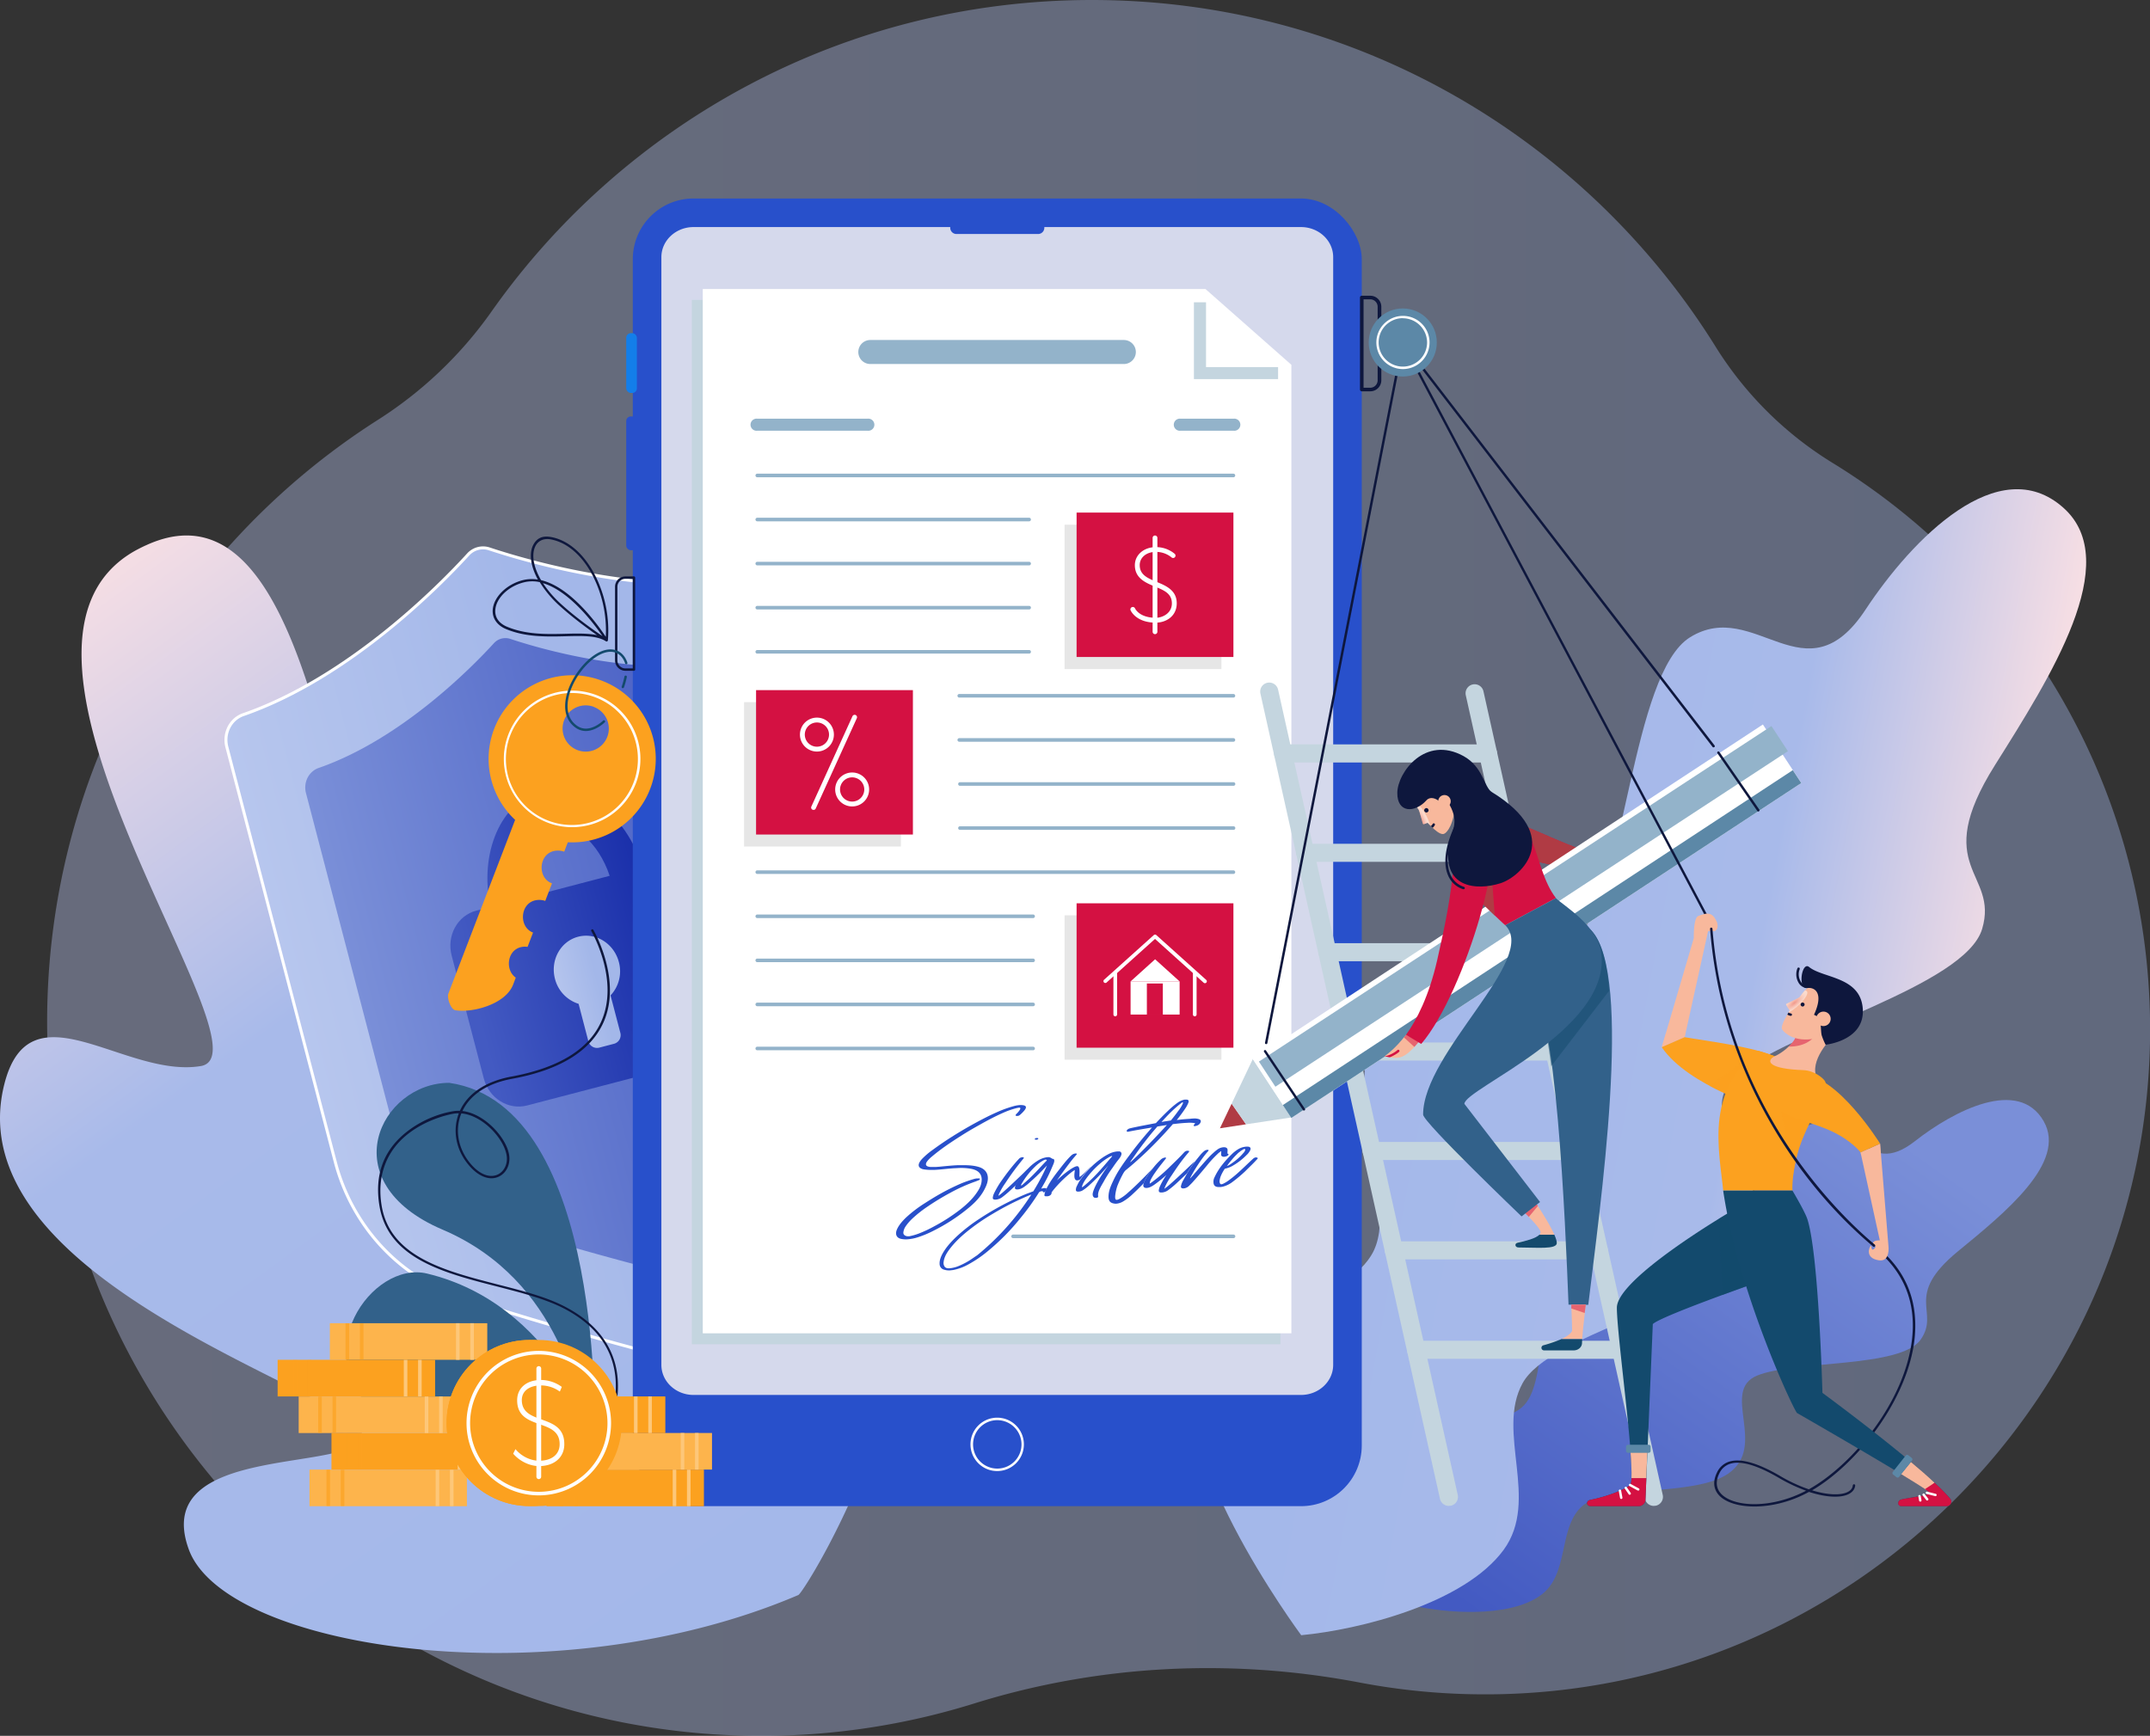 <svg xmlns="http://www.w3.org/2000/svg" xmlns:xlink="http://www.w3.org/1999/xlink" viewBox="0 0 2166 1749.1"><rect x="0" y="0" width="2166" height="1749.1" fill="#333333" stroke="none"/><defs><linearGradient id="a" x1="144.65" y1="896.55" x2="2263.22" y2="896.55" gradientUnits="userSpaceOnUse"><stop offset="0" stop-color="#b4bfe9"/><stop offset="1" stop-color="#a4b8ea"/></linearGradient><linearGradient id="b" x1="2098.94" y1="1874.53" x2="1707.23" y2="2379.79" gradientTransform="translate(-207.1 -641.2) rotate(-2.5)" gradientUnits="userSpaceOnUse"><stop offset="0" stop-color="#7a8fd8"/><stop offset="1" stop-color="#435ac2"/></linearGradient><linearGradient id="c" x1="2193.54" y1="1753.49" x2="1529.9" y2="1757.66" gradientTransform="matrix(0.98, 0.19, -0.19, 0.98, 283.03, -986.85)" gradientUnits="userSpaceOnUse"><stop offset="0" stop-color="#f8dfe4"/><stop offset="0.39" stop-color="#a8baea"/><stop offset="1" stop-color="#a4b8ea"/></linearGradient><linearGradient id="d" x1="101.13" y1="646.64" x2="846.11" y2="1667.53" gradientTransform="matrix(1, 0, 0, 1, 0, 0)" xlink:href="#c"/><linearGradient id="e" x1="990.98" y1="989.77" x2="287.15" y2="989.77" gradientTransform="matrix(0.87, -0.23, 0.24, 0.92, -104.12, 223.4)" gradientUnits="userSpaceOnUse"><stop offset="0.46" stop-color="#a3b7e9"/><stop offset="1" stop-color="#b8c7ee"/></linearGradient><linearGradient id="f" x1="379.73" y1="989.77" x2="878.37" y2="989.77" gradientTransform="matrix(0.87, -0.23, 0.24, 0.92, -104.12, 223.4)" xlink:href="#b"/><linearGradient id="g" x1="503.66" y1="969.1" x2="780.19" y2="969.1" gradientTransform="matrix(0.87, -0.23, 0.24, 0.92, -104.12, 223.4)" gradientUnits="userSpaceOnUse"><stop offset="0" stop-color="#435ac2"/><stop offset="1" stop-color="#0f24a4"/></linearGradient><linearGradient id="h" x1="688.63" y1="1029.17" x2="589.31" y2="1029.17" xlink:href="#e"/><clipPath id="i" transform="translate(-97.2 -22)"><rect x="409" y="1502.8" width="158.6" height="36.86" transform="translate(976.6 3042.5) rotate(180)" fill="none"/></clipPath><clipPath id="j" transform="translate(-97.2 -22)"><rect x="431.3" y="1466" width="158.6" height="36.86" transform="translate(1021.1 2968.8) rotate(180)" fill="none"/></clipPath><clipPath id="k" transform="translate(-97.2 -22)"><rect x="398.1" y="1429.1" width="158.6" height="36.86" transform="translate(954.8 2895.1) rotate(180)" fill="none"/></clipPath><clipPath id="l" transform="translate(-97.2 -22)"><rect x="429.5" y="1355.4" width="158.6" height="36.86" transform="translate(1017.6 2747.6) rotate(180)" fill="none"/></clipPath><clipPath id="m" transform="translate(-97.2 -22)"><rect x="377" y="1392.2" width="158.6" height="36.86" transform="translate(912.5 2821.3) rotate(180)" fill="none"/></clipPath><clipPath id="n" transform="translate(-97.2 -22)"><rect x="647.9" y="1502.8" width="158.6" height="36.86" transform="translate(1454.3 3042.5) rotate(180)" fill="none"/></clipPath><clipPath id="o" transform="translate(-97.2 -22)"><rect x="656" y="1466" width="158.6" height="36.86" transform="translate(1470.5 2968.8) rotate(180)" fill="none"/></clipPath><clipPath id="p" transform="translate(-97.2 -22)"><rect x="608.9" y="1429.1" width="158.6" height="36.86" transform="translate(1376.3 2895.1) rotate(180)" fill="none"/></clipPath><clipPath id="q" transform="translate(-97.2 -22)"><path d="M1944.6,1013.5c18.2,25.2.4,51.5-19.4,55.1s-29.8-5.3-32.5-9.1,7.6-18.9,7.5-19.4-4.1-5.6-3.6-6.3,12.9-5.9,13.8-7.3c2.1-3,9.7-13.5,18.2-15S1943.6,1012.1,1944.6,1013.5Z" fill="#f8b89c"/></clipPath><radialGradient id="r" cx="685.47" cy="773.34" r="6.5" gradientTransform="matrix(0, -1, -2.81, 0, 4077.8, 1719.77)" gradientUnits="userSpaceOnUse"><stop offset="0" stop-color="#eb7a7a"/><stop offset="0.04" stop-color="#ec8383"/><stop offset="0.31" stop-color="#f4b8b8"/><stop offset="0.54" stop-color="#fadfdf"/><stop offset="0.73" stop-color="#fef6f6"/><stop offset="0.85" stop-color="#fff"/></radialGradient><clipPath id="s" transform="translate(-97.2 -22)"><path d="M1492,1086.3s7.4,1.9,12.8,1.6c7.3-.5,13.6-6.2,22.3-16.8l-13.3-6.6C1502.2,1079.7,1492,1086.3,1492,1086.3Z" fill="#f8b89c"/></clipPath><clipPath id="t" transform="translate(-97.2 -22)"><path d="M1524.4,798.1c11.1-8.5,41.6,17.1,38.6,38.6s-10.3,25.1-10.3,25.1c-4.9,3.8-16.7-10.6-17.2-10.7s-4,1.9-4.6,1.2-3.5-13.3-4.7-14.8c-2.4-3.1-10.6-14.4-9.3-23.8S1522.8,799.3,1524.4,798.1Z" fill="#f8b89c"/></clipPath><radialGradient id="u" cx="994.09" cy="695.25" r="6.59" gradientTransform="matrix(-0.99, 0, 0, 2.81, 2514.32, -1106.75)" xlink:href="#r"/></defs><title>bannerimg</title><g style="isolation:isolate"><path d="M1943.7,488.6a361.7,361.7,0,0,1-117.9-116.9C1695.3,161.7,1462.6,22,1197.2,22,947.1,22,725.9,146.2,592.1,336.3A407.9,407.9,0,0,1,477.7,445.2C274.1,575,140.2,804.4,144.8,1064.8c6.8,393.9,331.9,710,725.9,706.3a718.4,718.4,0,0,0,207.6-32.5c125.8-39.3,259.3-45.9,388.7-21.2a673.2,673.2,0,0,0,126.6,11.9c370.6,0,671.8-303.1,669.7-673.7C2261.8,815.8,2134.4,605.8,1943.7,488.6Z" transform="translate(-97.2 -22)" opacity="0.4" fill="url(#a)"/><path d="M1519.9,1639.7c33.4,7.8,97,12.8,129.1-10,29.6-21,17.5-67.3,41.6-89.6s113.3-9.7,147.5-33.1c40.5-27.8-8.4-83.6,29.5-99s144.3-7.4,164.5-36.1-18.1-43.2,37.7-89.1c47.3-38.8,110-89.5,86.3-131-25.3-44.3-90.3-10.8-129.6,20-50.6,39.8-59.4-27.6-103.1-17.3-39.6,9.3-83.8,130.5-116.7,144.7s-71.1-22.1-119.9,5.9-27.7,111.2-56.8,135.3-72.1-7.2-113.6,27S1519.9,1639.7,1519.9,1639.7Z" transform="translate(-97.2 -22)" fill="url(#b)"/><path d="M1408.1,1669.7c58.5-5.5,164.3-31.8,204-86.1,36.6-50.2-8.1-118.6,19-167.8s178.7-77,221.4-133.6c50.7-67-58.9-131.1-5.6-176.6S2077,1015.5,2094.1,958s-52.9-60.3,12.9-165c55.6-88.6,130.1-204.8,69-259.3-65.1-58.2-152.4,31.3-199.4,102.6-60.5,91.9-111.3-12.6-176.7,27.8-59.1,36.5-65.3,257-111,297.9s-127.3,2.7-191.4,74.6,15.2,195.5-18.9,250.4-120.9,27.4-169.7,105.3S1408.1,1669.7,1408.1,1669.7Z" transform="translate(-97.2 -22)" fill="url(#c)"/><path d="M101.5,1114.7C50.9,1316.5,463.8,1428.2,462,1467.9s-214.1,5.9-174.7,115.1c36.4,101.1,367.5,151.6,614.2,46.2,7.1-3.1,189.5-296.7,69.2-476.3s-168.4,120.7-226.7,110.9,82.5-375.7-34.4-459C588.3,718.6,541,983,484.3,940.2c-53.7-40.5-69.8-418.9-223.1-375.1a119.1,119.1,0,0,0-17.2,6.5h-.1q-4.7,2.2-9.6,4.8c-178.5,98.2,141.7,507.1,65.2,519.8S127.2,1012.4,101.5,1114.7Z" transform="translate(-97.2 -22)" fill="url(#d)"/><path d="M568.9,580.7c-28,30.7-119.8,124.3-226.6,161.4-12.9,4.5-20.2,18.8-16.5,32.8L435,1192.9c16.8,64.2,64,115.6,124.6,135.5,98,32.3,203.4,59.5,228.2,65.8a10.1,10.1,0,0,0,9.5-2.5c18.5-17.6,97.1-92.9,166.8-169,43.1-47.1,59.2-114.9,42.4-179.2L897.2,625.6c-3.7-14-16.9-22.9-30.4-20.5-111.4,19.9-237.2-16.9-276.6-30A20.1,20.1,0,0,0,568.9,580.7Z" transform="translate(-97.2 -22)" stroke="#fff" stroke-miterlimit="10" stroke-width="3" fill="url(#e)"/><path d="M594.8,670.1C573,694,501.5,766.9,418.3,795.8c-10.1,3.5-15.7,14.6-12.8,25.5l85,325.4c13.1,50,49.8,90,97,105.5,76.3,25.2,158.4,46.3,177.6,51.2a7.9,7.9,0,0,0,7.4-1.9c14.4-13.7,75.6-72.3,129.9-131.6,33.6-36.7,46.1-89.5,33-139.5l-85-325.4c-2.8-10.9-13.2-17.8-23.7-16C740,704.6,642.1,676,611.4,665.8A15.6,15.6,0,0,0,594.8,670.1Z" transform="translate(-97.2 -22)" fill="url(#f)"/><path d="M758.7,892.1l-14.2,3.7c-16.6-53.3-61.2-87.5-101.9-76.8s-62.9,62.2-51.3,116.9L577,939.6c-18.9,4.9-30,25.2-24.8,45.2l32.4,123.9c5.2,20,24.8,32.2,43.7,27.2L810,1088.4c18.9-4.9,30-25.2,24.8-45.2L802.5,919.4C797.2,899.4,777.6,887.2,758.7,892.1ZM651.7,853.9c22.3-5.8,48.6,17,59.7,50.6l-87.1,22.8C617.5,892.5,629.3,859.7,651.7,853.9Z" transform="translate(-97.2 -22)" fill="url(#g)"/><path d="M720.7,991.5c-4.9-18.8-23.3-30.3-41.1-25.6s-28.2,23.7-23.3,42.4a35.5,35.5,0,0,0,23.8,25.2l9.8,37.5a9,9,0,0,0,10.8,6.7l15.3-4a9,9,0,0,0,6.1-11.2l-9.8-37.5A35.5,35.5,0,0,0,720.7,991.5Z" transform="translate(-97.2 -22)" fill="url(#h)"/><rect x="637.5" y="200" width="734.4" height="1317.67" rx="61.2" ry="61.2" fill="#2850cb"/><rect x="630.9" y="419.6" width="10.7" height="134.81" rx="4.6" ry="4.6" fill="#2850cb"/><rect x="630.9" y="335.7" width="10.7" height="60.25" rx="4.6" ry="4.6" fill="#137eea"/><path d="M1407.9,250.8H1149.3v.9a6.3,6.3,0,0,1-6.5,6.1H1061a6.3,6.3,0,0,1-6.5-6.1v-.9H795.9c-17.9,0-32.4,13.6-32.4,30.3V1397.3c0,16.7,14.5,30.3,32.4,30.3h612c17.9,0,32.4-13.6,32.4-30.3V281.1C1440.3,264.4,1425.8,250.8,1407.9,250.8Z" transform="translate(-97.2 -22)" fill="#d5d9ec"/><polygon points="1290 373.5 1290 1354.5 697 1354.5 697 302.2 1211.3 302.2 1290 373.5" fill="#c4d5df"/><polygon points="1301 367.6 1301 1343.5 708 1343.5 708 291.2 1214.4 291.2 1301 367.6" fill="#fff"/><polygon points="1287.6 382 1202.8 382 1202.8 304.6 1215 304.6 1215 369.9 1287.6 369.9 1287.6 382" fill="#c4d5df"/><path d="M1101.9,1504.3a26.9,26.9,0,1,1,26.8-26.9A26.9,26.9,0,0,1,1101.9,1504.3Zm0-51.3a24.4,24.4,0,1,0,24.4,24.4A24.5,24.5,0,0,0,1101.9,1453Z" transform="translate(-97.2 -22)" fill="#fff"/><path d="M1229.4,388.8H974a12.1,12.1,0,1,1,0-24.2h255.4a12.1,12.1,0,1,1,0,24.2Z" transform="translate(-97.2 -22)" fill="#93b3ca"/><path d="M971.2,456h-111a6.1,6.1,0,1,1,0-12.1h111a6.1,6.1,0,1,1,0,12.1Z" transform="translate(-97.2 -22)" fill="#93b3ca"/><path d="M1339.9,502.9H860.1a1.8,1.8,0,1,1,0-3.6h479.7a1.8,1.8,0,1,1,0,3.6Z" transform="translate(-97.2 -22)" fill="#93b3ca"/><path d="M1134.1,547.3H860.1a1.8,1.8,0,1,1,0-3.6h273.9a1.8,1.8,0,0,1,0,3.6Z" transform="translate(-97.2 -22)" fill="#93b3ca"/><path d="M1134.1,591.7H860.1a1.8,1.8,0,1,1,0-3.6h273.9a1.8,1.8,0,0,1,0,3.6Z" transform="translate(-97.2 -22)" fill="#93b3ca"/><path d="M1134.1,636.1H860.1a1.8,1.8,0,1,1,0-3.6h273.9a1.8,1.8,0,0,1,0,3.6Z" transform="translate(-97.2 -22)" fill="#93b3ca"/><path d="M1134.1,680.6H860.1a1.8,1.8,0,1,1,0-3.6h273.9a1.8,1.8,0,0,1,0,3.6Z" transform="translate(-97.2 -22)" fill="#93b3ca"/><path d="M1339.9,899H860.1a1.8,1.8,0,1,0,0,3.6h479.7a1.8,1.8,0,1,0,0-3.6Z" transform="translate(-97.2 -22)" fill="#93b3ca"/><path d="M1339.9,854.6H1064.3a1.8,1.8,0,1,0,0,3.6h275.6a1.8,1.8,0,1,0,0-3.6Z" transform="translate(-97.2 -22)" fill="#93b3ca"/><path d="M1339.9,810.2H1064.3a1.8,1.8,0,1,0,0,3.6h275.6a1.8,1.8,0,1,0,0-3.6Z" transform="translate(-97.2 -22)" fill="#93b3ca"/><path d="M1339.9,765.8H1063.6a1.8,1.8,0,1,0,0,3.6h276.2a1.8,1.8,0,1,0,0-3.6Z" transform="translate(-97.2 -22)" fill="#93b3ca"/><path d="M1339.9,721.3H1063.6a1.8,1.8,0,1,0,0,3.6h276.2a1.8,1.8,0,1,0,0-3.6Z" transform="translate(-97.2 -22)" fill="#93b3ca"/><path d="M1138.1,947.1H860.1a1.8,1.8,0,1,1,0-3.6h277.9a1.8,1.8,0,0,1,0,3.6Z" transform="translate(-97.2 -22)" fill="#93b3ca"/><path d="M1138.1,991.5H860.1a1.8,1.8,0,1,1,0-3.6h277.9a1.8,1.8,0,0,1,0,3.6Z" transform="translate(-97.2 -22)" fill="#93b3ca"/><path d="M1138.1,1035.9H860.1a1.8,1.8,0,1,1,0-3.6h277.9a1.8,1.8,0,0,1,0,3.6Z" transform="translate(-97.2 -22)" fill="#93b3ca"/><path d="M1138.1,1080.3H860.1a1.8,1.8,0,1,1,0-3.6h277.9a1.8,1.8,0,0,1,0,3.6Z" transform="translate(-97.2 -22)" fill="#93b3ca"/><path d="M1339.9,456h-53.3a6.1,6.1,0,1,1,0-12.1h53.3a6.1,6.1,0,1,1,0,12.1Z" transform="translate(-97.2 -22)" fill="#93b3ca"/><path d="M1339.9,1269.6H1117.8a1.8,1.8,0,0,1,0-3.6h222.1a1.8,1.8,0,1,1,0,3.6Z" transform="translate(-97.2 -22)" fill="#93b3ca"/><rect x="1072.5" y="922.3" width="158" height="145.5" fill="#e6e6e6"/><rect x="1084.6" y="910.2" width="158" height="145.5" fill="#d41142"/><polygon points="1139 988.9 1163.7 966.6 1188.4 988.9 1139 988.9" fill="#fff"/><path d="M1220.8,1046.1a1.9,1.9,0,0,1-1.9-1.9v-42.4a1.9,1.9,0,0,1,3.7,0v42.4A1.9,1.9,0,0,1,1220.8,1046.1Z" transform="translate(-97.2 -22)" fill="#fff"/><path d="M1300.9,1046.1a1.9,1.9,0,0,1-1.9-1.9v-42.4a1.9,1.9,0,0,1,3.7,0v42.4A1.9,1.9,0,0,1,1300.9,1046.1Z" transform="translate(-97.2 -22)" fill="#fff"/><path d="M1311.1,1012.7a1.9,1.9,0,0,1-1.3-.5l-49-44.1-49,44.1a1.9,1.9,0,0,1-2.5-2.8l50.3-45.2a1.9,1.9,0,0,1,2.5,0l50.3,45.2a1.9,1.9,0,0,1-1.3,3.3Z" transform="translate(-97.2 -22)" fill="#fff"/><path d="M1285.6,1010.9v33.4h-49.4v-33.4Zm-16.9,2.1h-16.1v31.3h16.1Z" transform="translate(-97.2 -22)" fill="#fff"/><rect x="1072.5" y="528.7" width="158" height="145.5" fill="#e6e6e6"/><rect x="1084.6" y="516.5" width="158" height="145.5" fill="#d41142"/><path d="M1261.6,649.4c-19.9,0-25.1-11.9-25.4-12.4a2.4,2.4,0,1,1,4.5-1.9c.2.4,4.4,9.4,20.9,9.4,6.7,0,16.2-4.5,16.2-14.5s-7.9-13.2-17.2-17-20.1-8.4-20.1-21.5c0-10.4,9.1-18.2,21.1-18.2a29.2,29.2,0,0,1,19.1,6.8,2.4,2.4,0,0,1-3.3,3.5,24.8,24.8,0,0,0-15.8-5.5c-9.4,0-16.2,5.6-16.2,13.3,0,9.8,7.9,13.2,17.2,17s20.1,8.4,20.1,21.5S1271.9,649.4,1261.6,649.4Z" transform="translate(-97.2 -22)" fill="#fff"/><path d="M1260.8,661a2.4,2.4,0,0,1-2.4-2.4V564a2.4,2.4,0,0,1,4.8,0v94.6A2.4,2.4,0,0,1,1260.8,661Z" transform="translate(-97.2 -22)" fill="#fff"/><rect x="749.6" y="707.5" width="158" height="145.5" fill="#e6e6e6"/><rect x="761.7" y="695.4" width="158" height="145.5" fill="#d41142"/><path d="M920.2,779.3a17.1,17.1,0,1,1,17.1-17.1A17.1,17.1,0,0,1,920.2,779.3Zm0-29.3a12.2,12.2,0,1,0,12.2,12.2A12.2,12.2,0,0,0,920.2,750Z" transform="translate(-97.2 -22)" fill="#fff"/><path d="M955.7,834.6a17.1,17.1,0,1,1,17.1-17.1A17.1,17.1,0,0,1,955.7,834.6Zm0-29.3a12.2,12.2,0,1,0,12.2,12.2A12.2,12.2,0,0,0,955.7,805.3Z" transform="translate(-97.2 -22)" fill="#fff"/><path d="M916.8,838.1l-1-.2a2.4,2.4,0,0,1-1.2-3.2l41.4-91a2.4,2.4,0,1,1,4.4,2l-41.4,91A2.4,2.4,0,0,1,916.8,838.1Z" transform="translate(-97.2 -22)" fill="#fff"/><path d="M549.8,1113.1c158.3,23,146.3,357.8,146.3,357.8h-8.3c-4.8-33.9-25-158.9-144.8-209.9C430.3,1213,480.8,1113.1,549.8,1113.1Z" transform="translate(-97.2 -22)" fill="#32618a"/><path d="M697.5,1470.8h-7.2c-95.9-58.4-180.3,1.4-212-23.7-73.6-58.3-6.8-155.3,49.2-141.8C655.6,1336.1,697.5,1470.8,697.5,1470.8Z" transform="translate(-97.2 -22)" fill="#32618a"/><path d="M697.3,1491.1a1.2,1.2,0,0,1-1.4-1.8c.3-.5,30.8-47.5,19-92.4-6.2-23.7-23-42.7-49.9-56.6-18.5-9.5-41.9-15.5-66.7-21.9-54.1-13.8-110-28.1-118.8-81.2-5.1-30.4,3.6-55.1,25.7-73.3s45.8-21.7,48.6-22.2a31.7,31.7,0,0,1,6.7-.4c8-17.6,26.3-29.8,51.9-34.5,47.3-8.7,77.7-27.2,90.3-55,19.1-41.9-9.5-91.1-9.8-91.6A1.2,1.2,0,1,1,695,959c.3.5,29.5,50.8,9.9,93.8-13,28.5-44,47.5-92.1,56.3-24.4,4.5-41.9,15.9-49.7,32.4,22.5,2.7,44.2,26.9,47,44.1,1.6,9.6-2.8,18.7-10.8,22.2-9.8,4.3-21.7-1-31.7-14.1-11.4-14.8-14.4-33.4-8.2-49.7v-.2a29.7,29.7,0,0,0-5.3.4c-2.7.5-27.1,4.9-47.5,21.7s-29.8,41.5-24.9,71.1c8.6,51.5,63.7,65.6,117,79.3,25,6.4,48.5,12.4,67.2,22.1,27.5,14.2,44.7,33.7,51.1,58.1,12,45.9-19,93.8-19.3,94.3A1.2,1.2,0,0,1,697.3,1491.1ZM562,1143.9l-.4,1c-6,15.5-3,33.2,7.8,47.4,9.3,12.2,20.1,17.1,28.8,13.4,6.9-3,10.8-11,9.4-19.5C604.9,1169.4,583.7,1145.9,562,1143.9Z" transform="translate(-97.2 -22)" fill="#0e173d"/><path d="M1556.8,1539.4a9.1,9.1,0,0,1-8.9-7.1L1367,720.9a9.1,9.1,0,1,1,17.8-4l181,811.4a9.1,9.1,0,0,1-6.9,10.9Z" transform="translate(-97.2 -22)" fill="#c4d5df"/><path d="M1763.3,1539.4a9.1,9.1,0,0,1-8.9-7.1L1573.9,722.6a9.1,9.1,0,1,1,17.8-4l180.6,809.7a9.1,9.1,0,0,1-6.9,10.9Z" transform="translate(-97.2 -22)" fill="#c4d5df"/><path d="M1596.2,790.3H1389.8a9.1,9.1,0,0,1,0-18.2h206.5a9.1,9.1,0,0,1,0,18.2Z" transform="translate(-97.2 -22)" fill="#c4d5df"/><path d="M1618.6,890.4H1412.1a9.1,9.1,0,1,1,0-18.2h206.5a9.1,9.1,0,0,1,0,18.2Z" transform="translate(-97.2 -22)" fill="#c4d5df"/><path d="M1640.9,990.6H1434.4a9.1,9.1,0,0,1,0-18.2h206.5a9.1,9.1,0,0,1,0,18.2Z" transform="translate(-97.2 -22)" fill="#c4d5df"/><path d="M1663.3,1090.7H1456.8a9.1,9.1,0,1,1,0-18.2h206.5a9.1,9.1,0,0,1,0,18.2Z" transform="translate(-97.2 -22)" fill="#c4d5df"/><path d="M1685.6,1190.9H1479.1a9.1,9.1,0,0,1,0-18.2h206.5a9.1,9.1,0,0,1,0,18.2Z" transform="translate(-97.2 -22)" fill="#c4d5df"/><path d="M1707.9,1291H1501.4a9.1,9.1,0,0,1,0-18.2h206.5a9.1,9.1,0,0,1,0,18.2Z" transform="translate(-97.2 -22)" fill="#c4d5df"/><path d="M1730.3,1391.2H1523.8a9.1,9.1,0,0,1,0-18.2h206.5a9.1,9.1,0,0,1,0,18.2Z" transform="translate(-97.2 -22)" fill="#c4d5df"/><path d="M1695.1,879.6c-50.2-16.7-94.3-48.4-107.5-23.3-8.9,16.8,44.2,34,104.9,42.7C1693.2,896.1,1688.5,886.1,1695.1,879.6Z" transform="translate(-97.2 -22)" fill="#d41142"/><path d="M1695.1,879.6c-50.2-16.7-94.3-48.4-107.5-23.3-8.9,16.8,44.2,34,104.9,42.7C1693.2,896.1,1688.5,886.1,1695.1,879.6Z" transform="translate(-97.2 -22)" fill="#b03b44" style="mix-blend-mode:multiply"/><polygon points="1229 1136.9 1255.3 1132.9 1240.8 1112.1 1229 1136.9" fill="#b03b44"/><polygon points="1262.2 1067 1240.8 1112.1 1255.3 1132.9 1300.9 1126 1262.2 1067" fill="#c4d5df"/><rect x="1328.3" y="914.4" width="614.7" height="70.58" transform="translate(-350 1032.5) rotate(-33.3)" fill="#fff"/><rect x="1343.4" y="964.9" width="614.7" height="15.54" transform="translate(-360.2 1044.6) rotate(-33.3)" fill="#5c88a7"/><rect x="1316.9" y="917.3" width="614.7" height="30.16" transform="matrix(0.84, -0.55, 0.55, 0.84, -342.42, 1023.44)" fill="#93b3ca"/><g clip-path="url(#i)"><rect x="409" y="1502.8" width="158.6" height="36.86" transform="translate(879.4 3020.5) rotate(180)" fill="#fdb44c"/><path d="M552.3,1540.8a1.8,1.8,0,0,0,1.8-1.8v-36.2a1.8,1.8,0,1,0-3.6,0V1539A1.8,1.8,0,0,0,552.3,1540.8Z" transform="translate(-97.2 -22)" fill="#fdc779"/><path d="M537.9,1540.8a1.8,1.8,0,0,0,1.8-1.8v-36.2a1.8,1.8,0,1,0-3.6,0V1539A1.8,1.8,0,0,0,537.9,1540.8Z" transform="translate(-97.2 -22)" fill="#fdc779"/><g opacity="0.7" style="mix-blend-mode:multiply"><path d="M442.3,1540.8a1.8,1.8,0,0,0,1.8-1.8v-36.2a1.8,1.8,0,1,0-3.6,0V1539A1.8,1.8,0,0,0,442.3,1540.8Z" transform="translate(-97.2 -22)" fill="#fca11f"/></g><g opacity="0.7" style="mix-blend-mode:multiply"><path d="M427.9,1540.8a1.8,1.8,0,0,0,1.8-1.8v-36.2a1.8,1.8,0,1,0-3.6,0V1539A1.8,1.8,0,0,0,427.9,1540.8Z" transform="translate(-97.2 -22)" fill="#fca11f"/></g></g><g clip-path="url(#j)"><rect x="431.3" y="1466" width="158.6" height="36.86" transform="translate(923.9 2946.8) rotate(180)" fill="#fca11f"/><g opacity="0.5" style="mix-blend-mode:multiply"><rect x="431.3" y="1466" width="158.6" height="36.86" transform="translate(923.9 2946.8) rotate(180)" fill="#fca11f"/></g><path d="M574.5,1504a1.8,1.8,0,0,0,1.8-1.8V1466a1.8,1.8,0,0,0-3.6,0v36.2A1.8,1.8,0,0,0,574.5,1504Z" transform="translate(-97.2 -22)" fill="#fdc779"/><path d="M560.1,1504a1.8,1.8,0,0,0,1.8-1.8V1466a1.8,1.8,0,1,0-3.6,0v36.2A1.8,1.8,0,0,0,560.1,1504Z" transform="translate(-97.2 -22)" fill="#fdc779"/><g opacity="0.7" style="mix-blend-mode:multiply"><path d="M459.5,1504a1.8,1.8,0,0,0,1.8-1.8V1466a1.8,1.8,0,0,0-3.6,0v36.2A1.8,1.8,0,0,0,459.5,1504Z" transform="translate(-97.2 -22)" fill="#fca11f"/></g><g opacity="0.7" style="mix-blend-mode:multiply"><path d="M445,1504a1.8,1.8,0,0,0,1.8-1.8V1466a1.8,1.8,0,0,0-3.6,0v36.2A1.8,1.8,0,0,0,445,1504Z" transform="translate(-97.2 -22)" fill="#fca11f"/></g></g><g clip-path="url(#k)"><rect x="398.1" y="1429.1" width="158.6" height="36.86" transform="translate(857.6 2873.1) rotate(180)" fill="#fdb44c"/><path d="M541.4,1467.1a1.8,1.8,0,0,0,1.8-1.8v-36.2a1.8,1.8,0,1,0-3.6,0v36.2A1.8,1.8,0,0,0,541.4,1467.1Z" transform="translate(-97.2 -22)" fill="#fdc779"/><path d="M526.9,1467.1a1.8,1.8,0,0,0,1.8-1.8v-36.2a1.8,1.8,0,0,0-3.6,0v36.2A1.8,1.8,0,0,0,526.9,1467.1Z" transform="translate(-97.2 -22)" fill="#fdc779"/><g opacity="0.7" style="mix-blend-mode:multiply"><path d="M434,1467.1a1.8,1.8,0,0,0,1.8-1.8v-36.2a1.8,1.8,0,0,0-3.6,0v36.2A1.8,1.8,0,0,0,434,1467.1Z" transform="translate(-97.2 -22)" fill="#fca11f"/></g><g opacity="0.7" style="mix-blend-mode:multiply"><path d="M419.6,1467.1a1.8,1.8,0,0,0,1.8-1.8v-36.2a1.8,1.8,0,0,0-3.6,0v36.2A1.8,1.8,0,0,0,419.6,1467.1Z" transform="translate(-97.2 -22)" fill="#fca11f"/></g></g><g clip-path="url(#l)"><rect x="429.5" y="1355.4" width="158.6" height="36.86" transform="translate(920.4 2725.6) rotate(180)" fill="#fdb44c"/><path d="M572.8,1393.4a1.8,1.8,0,0,0,1.8-1.8v-36.2a1.8,1.8,0,0,0-3.6,0v36.2A1.8,1.8,0,0,0,572.8,1393.4Z" transform="translate(-97.2 -22)" fill="#fdc779"/><path d="M558.4,1393.4a1.8,1.8,0,0,0,1.8-1.8v-36.2a1.8,1.8,0,0,0-3.6,0v36.2A1.8,1.8,0,0,0,558.4,1393.4Z" transform="translate(-97.2 -22)" fill="#fdc779"/><g opacity="0.7" style="mix-blend-mode:multiply"><path d="M461.6,1393.4a1.8,1.8,0,0,0,1.8-1.8v-36.2a1.8,1.8,0,0,0-3.6,0v36.2A1.8,1.8,0,0,0,461.6,1393.4Z" transform="translate(-97.2 -22)" fill="#fca11f"/></g><g opacity="0.7" style="mix-blend-mode:multiply"><path d="M447.1,1393.4a1.8,1.8,0,0,0,1.8-1.8v-36.2a1.8,1.8,0,0,0-3.6,0v36.2A1.8,1.8,0,0,0,447.1,1393.4Z" transform="translate(-97.2 -22)" fill="#fca11f"/></g></g><g clip-path="url(#m)"><rect x="377" y="1392.2" width="158.6" height="36.86" transform="translate(815.3 2799.3) rotate(180)" fill="#fca11f"/><g opacity="0.5" style="mix-blend-mode:multiply"><rect x="377" y="1392.2" width="158.6" height="36.86" transform="translate(815.3 2799.3) rotate(180)" fill="#fca11f"/></g><path d="M520.2,1430.3a1.8,1.8,0,0,0,1.8-1.8v-36.2a1.8,1.8,0,1,0-3.6,0v36.2A1.8,1.8,0,0,0,520.2,1430.3Z" transform="translate(-97.2 -22)" fill="#fdc779"/><path d="M505.8,1430.3a1.8,1.8,0,0,0,1.8-1.8v-36.2a1.8,1.8,0,1,0-3.6,0v36.2A1.8,1.8,0,0,0,505.8,1430.3Z" transform="translate(-97.2 -22)" fill="#fdc779"/><g opacity="0.7" style="mix-blend-mode:multiply"><path d="M409,1430.3a1.8,1.8,0,0,0,1.8-1.8v-36.2a1.8,1.8,0,1,0-3.6,0v36.2A1.8,1.8,0,0,0,409,1430.3Z" transform="translate(-97.2 -22)" fill="#fca11f"/></g><g opacity="0.7" style="mix-blend-mode:multiply"><path d="M394.6,1430.3a1.8,1.8,0,0,0,1.8-1.8v-36.2a1.8,1.8,0,1,0-3.6,0v36.2A1.8,1.8,0,0,0,394.6,1430.3Z" transform="translate(-97.2 -22)" fill="#fca11f"/></g></g><g clip-path="url(#n)"><rect x="647.9" y="1502.8" width="158.6" height="36.86" transform="translate(1357 3020.5) rotate(180)" fill="#fca11f"/><g opacity="0.5" style="mix-blend-mode:multiply"><rect x="647.9" y="1502.8" width="158.6" height="36.86" transform="translate(1357 3020.5) rotate(180)" fill="#fca11f"/></g><path d="M791.1,1540.8a1.8,1.8,0,0,0,1.8-1.8v-36.2a1.8,1.8,0,1,0-3.6,0V1539A1.8,1.8,0,0,0,791.1,1540.8Z" transform="translate(-97.2 -22)" fill="#fdc779"/><path d="M776.7,1540.8a1.8,1.8,0,0,0,1.8-1.8v-36.2a1.8,1.8,0,1,0-3.6,0V1539A1.8,1.8,0,0,0,776.7,1540.8Z" transform="translate(-97.2 -22)" fill="#fdc779"/><g opacity="0.7" style="mix-blend-mode:multiply"><path d="M677.3,1540.8a1.8,1.8,0,0,0,1.8-1.8v-36.2a1.8,1.8,0,1,0-3.6,0V1539A1.8,1.8,0,0,0,677.3,1540.8Z" transform="translate(-97.2 -22)" fill="#fca11f"/></g><g opacity="0.7" style="mix-blend-mode:multiply"><path d="M662.9,1540.8a1.8,1.8,0,0,0,1.8-1.8v-36.2a1.8,1.8,0,1,0-3.6,0V1539A1.8,1.8,0,0,0,662.9,1540.8Z" transform="translate(-97.2 -22)" fill="#fca11f"/></g></g><g clip-path="url(#o)"><rect x="656" y="1466" width="158.6" height="36.86" transform="translate(1373.3 2946.8) rotate(180)" fill="#fdb44c"/><path d="M799.2,1504a1.8,1.8,0,0,0,1.8-1.8V1466a1.8,1.8,0,0,0-3.6,0v36.2A1.8,1.8,0,0,0,799.2,1504Z" transform="translate(-97.2 -22)" fill="#fdc779"/><path d="M784.8,1504a1.8,1.8,0,0,0,1.8-1.8V1466a1.8,1.8,0,0,0-3.6,0v36.2A1.8,1.8,0,0,0,784.8,1504Z" transform="translate(-97.2 -22)" fill="#fdc779"/><g opacity="0.7" style="mix-blend-mode:multiply"><path d="M685.4,1504a1.8,1.8,0,0,0,1.8-1.8V1466a1.8,1.8,0,0,0-3.6,0v36.2A1.8,1.8,0,0,0,685.4,1504Z" transform="translate(-97.2 -22)" fill="#fca11f"/></g><g opacity="0.7" style="mix-blend-mode:multiply"><path d="M671,1504a1.8,1.8,0,0,0,1.8-1.8V1466a1.8,1.8,0,0,0-3.6,0v36.2A1.8,1.8,0,0,0,671,1504Z" transform="translate(-97.2 -22)" fill="#fca11f"/></g></g><g clip-path="url(#p)"><rect x="608.9" y="1429.1" width="158.6" height="36.86" transform="translate(1279.1 2873.1) rotate(180)" fill="#fca11f"/><g opacity="0.7" style="mix-blend-mode:multiply"><rect x="608.9" y="1429.1" width="158.6" height="36.86" transform="translate(1279.1 2873.1) rotate(180)" fill="#fca11f"/></g><path d="M752.1,1467.1a1.8,1.8,0,0,0,1.8-1.8v-36.2a1.8,1.8,0,0,0-3.6,0v36.2A1.8,1.8,0,0,0,752.1,1467.1Z" transform="translate(-97.2 -22)" fill="#fdc779"/><path d="M737.7,1467.1a1.8,1.8,0,0,0,1.8-1.8v-36.2a1.8,1.8,0,0,0-3.6,0v36.2A1.8,1.8,0,0,0,737.7,1467.1Z" transform="translate(-97.2 -22)" fill="#fdc779"/><g opacity="0.7" style="mix-blend-mode:multiply"><path d="M638.4,1467.1a1.8,1.8,0,0,0,1.8-1.8v-36.2a1.8,1.8,0,0,0-3.6,0v36.2A1.8,1.8,0,0,0,638.4,1467.1Z" transform="translate(-97.2 -22)" fill="#fca11f"/></g><g opacity="0.7" style="mix-blend-mode:multiply"><path d="M623.9,1467.1a1.8,1.8,0,0,0,1.8-1.8v-36.2a1.8,1.8,0,0,0-3.6,0v36.2A1.8,1.8,0,0,0,623.9,1467.1Z" transform="translate(-97.2 -22)" fill="#fca11f"/></g></g><circle cx="533.6" cy="1433.9" r="83.7" fill="#fca11f"/><circle cx="533.6" cy="1433.9" r="83.7" fill="#fca11f" style="mix-blend-mode:multiply"/><circle cx="542.7" cy="1433.9" r="83.7" fill="#fca11f"/><path d="M640,1528.8a72.8,72.8,0,1,1,72.8-72.8A72.9,72.9,0,0,1,640,1528.8Zm0-142a69.2,69.2,0,1,0,69.2,69.2A69.3,69.3,0,0,0,640,1386.8Z" transform="translate(-97.2 -22)" fill="#fff"/><path d="M642.1,1418c-11.6,0-19.2,5.7-19.2,14.7,0,26.3,43,12.7,42.8,44.6,0,13.3-10.2,22-25.4,22-9.7,0-19.7-5.1-26.1-12.5l2.3-4.6c6,7.3,15.3,11.7,23.9,11.7,12.6,0,20.6-6.4,20.6-16.6.2-27-42.8-13.2-42.8-44.3,0-12.5,9.6-20.5,24.1-20.5a36.1,36.1,0,0,1,20.9,7l-2,4.7A32.7,32.7,0,0,0,642.1,1418Z" transform="translate(-97.2 -22)" fill="#fff"/><path d="M640,1512.4a2.4,2.4,0,0,1-2.4-2.4V1401a2.4,2.4,0,1,1,4.8,0v109A2.4,2.4,0,0,1,640,1512.4Z" transform="translate(-97.2 -22)" fill="#fff"/><path d="M1477.7,416.3h-8.6a1.8,1.8,0,0,1-1.8-1.8V321.8a1.8,1.8,0,0,1,1.8-1.8h8.6a11.1,11.1,0,0,1,11.1,11.1v74.1A11.1,11.1,0,0,1,1477.7,416.3Zm-6.8-3.6h6.8a7.5,7.5,0,0,0,7.4-7.4V331a7.5,7.5,0,0,0-7.4-7.4h-6.8Z" transform="translate(-97.2 -22)" fill="#0e173d"/><path d="M1868.6,839.7a1.2,1.2,0,0,1-1-.5l-40.2-58.1a1.2,1.2,0,0,1,2-1.4l40.2,58.1a1.2,1.2,0,0,1-.3,1.7Z" transform="translate(-97.2 -22)" fill="#0e173d"/><path d="M1823.5,775.1a1.2,1.2,0,0,1-1-.5L1509.5,367.8a1.2,1.2,0,0,1,1.9-1.5l313.1,406.8a1.2,1.2,0,0,1-.2,1.7Z" transform="translate(-97.2 -22)" fill="#0e173d"/><path d="M1410.8,1141a1.2,1.2,0,0,1-1-.5l-39.2-58.7a1.2,1.2,0,0,1,2-1.3l39.2,58.7a1.2,1.2,0,0,1-.3,1.7Z" transform="translate(-97.2 -22)" fill="#0e173d"/><path d="M1372.8,1074.1h-.2a1.2,1.2,0,0,1-1-1.4l137.6-705.8a1.2,1.2,0,1,1,2.4.5L1374,1073.1A1.2,1.2,0,0,1,1372.8,1074.1Z" transform="translate(-97.2 -22)" fill="#0e173d"/><path d="M1864.7,1540c-15.2,0-27.9-3.8-34.7-10.3-4.6-4.4-8.8-12.2-3-24a20.3,20.3,0,0,1,12.6-11c11.4-3.4,28.4,1.4,50.7,14.4a160.3,160.3,0,0,0,29.2,13.6c45.6-25.6,97.7-90.3,104.1-152.6,3.7-36-8.3-65.8-35.6-88.7a1.2,1.2,0,0,1,1.6-1.9c28,23.4,40.2,53.9,36.5,90.8-3,29.4-16.9,62.3-39,92.7-18.9,25.8-42.1,47.7-64.3,60.7,16.5,5.1,29.2,5,35.8,1.7,3.2-1.6,4.9-3.8,5.2-6.7a1.2,1.2,0,0,1,1.3-1.1,1.2,1.2,0,0,1,1.1,1.3c-.4,3.7-2.7,6.6-6.6,8.6-7.5,3.8-21.6,3.8-39.9-2.2l-1.2.6C1900.3,1535.7,1881,1540,1864.7,1540Zm-17.1-44.1a24.9,24.9,0,0,0-7.2,1,17.9,17.9,0,0,0-11.1,9.8c-4.1,8.3-3.2,15.7,2.5,21.2,13.4,12.9,50.5,14.3,84.9-3.8a167.1,167.1,0,0,1-27.5-13C1871.9,1501,1858,1495.9,1847.6,1495.9Z" transform="translate(-97.2 -22)" fill="#0e173d"/><path d="M1820.7,954.2a1.2,1.2,0,0,1-1.1-.6L1509.4,367.7a1.2,1.2,0,1,1,2.1-1.1l310.2,585.9a1.2,1.2,0,0,1-.5,1.6Z" transform="translate(-97.2 -22)" fill="#0e173d"/><circle cx="1413.2" cy="345.1" r="34.3" fill="#5c88a7"/><path d="M1510.5,393.9a26.8,26.8,0,1,1,26.9-26.9A26.9,26.9,0,0,1,1510.5,393.9Zm0-51.3a24.4,24.4,0,1,0,24.4,24.4A24.5,24.5,0,0,0,1510.5,342.7Z" transform="translate(-97.2 -22)" fill="#fff"/><path d="M1771.3,1077.2l32.3-109.9s-.5-20.2,4.4-22.2a39.9,39.9,0,0,1,7.6-2.4c6.5-.6,8.7,3.1,11.3,8.4,0,0,2.4,6.5-2,9.1H1818l-23.6,107Z" transform="translate(-97.2 -22)" fill="#f8b89c"/><polygon points="1674 1055.2 1697.2 1045.2 1698 1041.5 1678.1 1041.5 1674 1055.2" fill="#f8b89c" opacity="0.5" style="mix-blend-mode:multiply"/><path d="M1897.4,1094.8c11.1,16.3-21.4,44.6-21.4,44.6s-77.7-22.4-104.7-62.2l23.1-10.1C1812.3,1070.6,1886.5,1078.7,1897.4,1094.8Z" transform="translate(-97.2 -22)" fill="#fca11f"/><path d="M1897.4,1094.8c-3.7-5.5-15-10.1-28.9-13.9l-49,35.3a327.5,327.5,0,0,0,56.4,23.2S1908.4,1111.1,1897.4,1094.8Z" transform="translate(-97.2 -22)" fill="#fca11f" opacity="0.5" style="mix-blend-mode:multiply"/><path d="M1927.7,1108.3c3.1,6.5-64.8.4-50.8-19.9,13.9-.5,33.7-20.7,29-24.9h40.9C1941.5,1068.1,1919.4,1091.1,1927.7,1108.3Z" transform="translate(-97.2 -22)" fill="#f8b89c"/><path d="M1927.5,1063.5h-21.7l.4.4c1.5,2.3-1.8,7.6-7.1,12.7C1916.2,1076.8,1924.2,1068.6,1927.5,1063.5Z" transform="translate(-97.2 -22)" fill="#d41142" opacity="0.5" style="mix-blend-mode:multiply"/><path d="M1934.6,1109.9c9.8,9.8-17.4,39.7-26.4,74.1-6.4,24.6-5.2,37.6-5.2,37.6h-69.8c-1.4-16.4-7.2-46.9-3.6-73.6s15.4-49.7,38.9-67.2l16.7,5.4c-10,5.3-5.1,12.9,28.6,14.1C1926.6,1100.8,1934.6,1109.9,1934.6,1109.9Z" transform="translate(-97.2 -22)" fill="#fca11f"/><path d="M1910,1178.2l.3-.8,1-2.8h0l1-2.7.3-.8.9-2.2.3-.6,2.4-5.6.2-.5,1.1-2.5v-.3c5.2-11,10.9-21,14.7-29.2h0q1.1-2.3,1.9-4.4l.2-.4.5-1.2v-.4l.8-2.5h0c-3.5-5.7-7.7-10.3-12.6-13.3-8.4-5.1-33.1,25.1-33.1,25.1l13.5,75a175.4,175.4,0,0,1,4.6-23.9l.8-2.9.3-.8Z" transform="translate(-97.2 -22)" fill="#fca11f" opacity="0.5" style="mix-blend-mode:multiply"/><path d="M1991.3,1174.4l8.4,103.1s2.2,16.4-9.9,14.4c-14-2.3-9.4-13.2-8-14.5s-.3,7,4.2,2.3c2.3-2.5-2.8-3.2-1.7-5.7s6.7-2.2,6.7-2.2l-19.4-88.5Z" transform="translate(-97.2 -22)" fill="#f8b89c"/><polygon points="1894.1 1152.4 1874.4 1161.2 1874.9 1163.7 1895 1163.7 1894.1 1152.4" fill="#f8b89c" opacity="0.5" style="mix-blend-mode:multiply"/><path d="M1912.4,1104.8c35.8,0,78.9,69.6,78.9,69.6l-19.7,8.8s-8.5-11.6-29.3-21.4c-13.9-6.5-38.3-13.2-45.8-17C1875.6,1134.3,1902.5,1104.8,1912.4,1104.8Z" transform="translate(-97.2 -22)" fill="#fca11f"/><path d="M1838.9,1244s-112.8,66.1-112.8,95.7,20.5,171.5,13.3,178.6c-4,4-22.5,11.6-40,15-4.7.9-4.3,6.4.5,6.4h48.2a6.8,6.8,0,0,0,6.8-6.5l7.4-177c8.7-8.7,125.9-49.3,125.9-49.3l-3.2-54.3Z" transform="translate(-97.2 -22)" fill="#134a6d"/><path d="M1739.4,1518.3c-4,4-22.5,11.6-40,15-4.7.9-4.3,6.4.5,6.4h48.2a6.8,6.8,0,0,0,6.8-6.5l.9-21.8h-14.9C1740.6,1515.1,1740.2,1517.5,1739.4,1518.3Z" transform="translate(-97.2 -22)" fill="#d41142"/><path d="M1739,1528.2a1.2,1.2,0,0,1-1-.5l-3.9-5.7a1.2,1.2,0,1,1,2-1.4l3.9,5.7a1.2,1.2,0,0,1-.3,1.7Z" transform="translate(-97.2 -22)" fill="#fff"/><path d="M1730.5,1532.4a1.2,1.2,0,0,1-1.2-1l-1.3-7.1a1.2,1.2,0,0,1,2.4-.4l1.3,7.1a1.2,1.2,0,0,1-1,1.4Z" transform="translate(-97.2 -22)" fill="#fff"/><path d="M1747.5,1524l-.6-.2-8.1-4.4a1.2,1.2,0,1,1,1.2-2.1l8.1,4.4a1.2,1.2,0,0,1-.6,2.3Z" transform="translate(-97.2 -22)" fill="#fff"/><path d="M1739.7,1483.1c.9,12.1,1.4,22,1.1,28.3h14.9l1.2-28.3Z" transform="translate(-97.2 -22)" fill="#f8b89c"/><rect x="1743.7" y="1469.5" width="8.1" height="24.75" rx="1.8" ry="1.8" transform="translate(3132.4 -287.9) rotate(90)" fill="#5c88a7"/><path d="M1885,1252.6l-46.1-8.6-10,6.1,3.4,76.8c29-10.7,55.9-20,55.9-20Z" transform="translate(-97.2 -22)" fill="#134a6d" opacity="0.5" style="mix-blend-mode:multiply"/><path d="M2012.9,1539.7h45.5a4.6,4.6,0,0,0,3.5-7.6c-26.1-31.2-128.7-106.6-128.7-106.6s-3.7-139.9-15.2-175.1c-2.5-7.7-15-28.7-15-28.7h-69.8c15.3,103.8,72.9,225.3,74.6,224.2,0,0,136.6,78.5,133.7,80.7s-18.9,4.1-28.7,6.3C2008.5,1533.8,2008.4,1539.7,2012.9,1539.7Z" transform="translate(-97.2 -22)" fill="#134a6d"/><path d="M2022.3,1495.1l-10,12.2c11.7,7.1,21.1,13,25.8,16.3l8.1-7.5C2039.3,1509.6,2031.1,1502.4,2022.3,1495.1Z" transform="translate(-97.2 -22)" fill="#f8b89c"/><path d="M2061.9,1532.1a190.9,190.9,0,0,0-15.7-16l-9.7,6.4c2.4,1.7,5.3,3.9,5,4.1-3.4,2.7-18.9,4.1-28.7,6.3-4.3,1-4.4,6.8.1,6.8h45.5A4.6,4.6,0,0,0,2061.9,1532.1Z" transform="translate(-97.2 -22)" fill="#d41142"/><path d="M2031.8,1535.1a1.2,1.2,0,0,1-1.2-1l-.8-4.3a1.2,1.2,0,1,1,2.4-.4l.8,4.3a1.2,1.2,0,0,1-1,1.4Z" transform="translate(-97.2 -22)" fill="#fff"/><path d="M2038.8,1534a1.2,1.2,0,0,1-1-.5l-3.6-4.6a1.2,1.2,0,1,1,1.9-1.5l3.6,4.6a1.2,1.2,0,0,1-.2,1.7Z" transform="translate(-97.2 -22)" fill="#fff"/><path d="M2046.9,1529.5h-.3l-8.3-2.1a1.2,1.2,0,1,1,.6-2.3l8.3,2.1a1.2,1.2,0,0,1-.3,2.4Z" transform="translate(-97.2 -22)" fill="#fff"/><rect x="2011" y="1486.7" width="8.1" height="24.75" rx="1.8" ry="1.8" transform="translate(1264.3 -947.9) rotate(38.3)" fill="#5c88a7"/><path d="M1944.6,1013.5c18.2,25.2.4,51.5-19.4,55.1s-29.8-5.3-32.5-9.1,7.6-18.9,7.5-19.4-4.1-5.6-3.6-6.3,12.9-5.9,13.8-7.3c2.1-3,9.7-13.5,18.2-15S1943.6,1012.1,1944.6,1013.5Z" transform="translate(-97.2 -22)" fill="#f8b89c"/><g clip-path="url(#q)"><ellipse cx="1902.2" cy="1033" rx="19.7" ry="6" transform="translate(-326.8 1386.8) rotate(-38.5)" opacity="0.5" fill="url(#r)" style="mix-blend-mode:multiply"/><path d="M1901.3,1045.6h-.2a8.7,8.7,0,0,1-3.3-1.3,1.2,1.2,0,1,1,1.4-2,6.2,6.2,0,0,0,2.2.9,1.2,1.2,0,0,1-.2,2.4Z" transform="translate(-97.2 -22)" fill="#0e173d"/></g><circle cx="1912.8" cy="1033.4" r="2" transform="translate(-122.5 1996.5) rotate(-55.3)" fill="#0e173d"/><path d="M1918.1,1017.6c-10.2,1.7-5.8-27.3,1.7-21.2,14,11.5,52.6,9.5,54.1,43.1,1.4,31.3-37.5,35.2-37.5,35.2a62.9,62.9,0,0,1-3.8-9c-1.5-4.4,0-15.8-4.3-19.4l-3.6-1.8C1935.3,1021.5,1924.5,1016.6,1918.1,1017.6Z" transform="translate(-97.2 -22)" fill="#0e173d"/><circle cx="1934.4" cy="1050.4" r="7.3" transform="translate(-357.7 1195.4) rotate(-32.9)" fill="#f8b89c"/><path d="M1916.4,1017.5h-.2a11.2,11.2,0,0,1-7.4-5.9,16.6,16.6,0,0,1-.8-13.9,1.2,1.2,0,0,1,2.3.9,14.1,14.1,0,0,0,.7,11.8,8.8,8.8,0,0,0,5.7,4.7,1.2,1.2,0,0,1-.2,2.4Z" transform="translate(-97.2 -22)" fill="#0e173d"/><path d="M1985.2,1278.4a1.2,1.2,0,0,1-.8-.3c-27.8-23.3-68.4-63.8-103.4-124.6s-55.6-126.6-61-195.5a1.2,1.2,0,1,1,2.4-.2c14.2,180.4,128.8,289.3,163.6,318.4a1.2,1.2,0,0,1-.8,2.1Z" transform="translate(-97.2 -22)" fill="#0e173d"/><path d="M1603.9,855.8c4.9,1.7-30.9,8.7-27.1,5.1,7.4-7.1-2.4-21.7-6.9-21.4l20.8-16.1C1587,827.5,1590.8,851.3,1603.9,855.8Z" transform="translate(-97.2 -22)" fill="#f8b89c"/><path d="M1590.6,823.4l-20.8,16.1c2.6-.2,6.9,4.5,8.7,9.9l11.5-13.7C1588.9,830.1,1589.1,825.1,1590.6,823.4Z" transform="translate(-97.2 -22)" fill="#d41142" opacity="0.5" style="mix-blend-mode:multiply"/><path d="M1677.4,1336.6c-3.1-79.6-12.6-312.9-39-312.9,0,0,48.7-78.1,62-64.1,42.7,45,8.3,280.9-3.1,377.2Z" transform="translate(-97.2 -22)" fill="#32618a"/><path d="M1700.4,959.6c-3.6-3.8-9.7-.9-16.8,5.3-19.6,18.2-45.3,58.7-45.3,58.8h1l.7.2h.1l.8.4h.2l.6.4h.2l.7.7.2.2.6.7.2.2.7,1v.2l.6,1,.2.3.7,1.3h0l.7,1.4.2.3.6,1.4h0l.7,1.7v.4l.6,1.6v.2l.7,1.9v.3l.6,1.8v.3l.7,2.2v.2l.6,2.1v.4l1.3,5v.4l1.2,5.5v.3l1.2,6v.2l.6,3.1h0q.6,3.3,1.2,6.7v.2l1.1,7v.2l1.1,7.4h0l1.1,7.8,58.3-75.9C1716.5,992.5,1710.7,970.5,1700.4,959.6Z" transform="translate(-97.2 -22)" fill="#134a6d" opacity="0.5" style="mix-blend-mode:multiply"/><path d="M1652,1377.6a2.6,2.6,0,0,0,.7,5.1h30c4.3,0,8.3-3.2,8.3-7.5,0-1,.1-2.4.2-4h-20.7A140.6,140.6,0,0,1,1652,1377.6Z" transform="translate(-97.2 -22)" fill="#134a6d"/><path d="M1680.2,1336.6c.6,14.3.8,23.7.8,25.9s-4.4,5.9-10.5,8.6h20.7c.4-6.9,1.8-18.9,3.6-34.6Z" transform="translate(-97.2 -22)" fill="#f8b89c"/><path d="M1694.8,1336.6h-14.6v3.9l13.5,4.5Z" transform="translate(-97.2 -22)" fill="#d41142" opacity="0.5" style="mix-blend-mode:multiply"/><path d="M1613.6,954.3s-11.6-10.3-41.7-40.5c-5.2-5.2-7.2-22.6-1.8-38.1,4.8-13.7,8.3-37.6,27.7-38.3,49.8-1.8,42.3,57.9,66.9,89.5Z" transform="translate(-97.2 -22)" fill="#d41142"/><path d="M1579.7,921.6c10.3,10.3,18,17.7,23.4,22.9l-4.2-55.2Z" transform="translate(-97.2 -22)" fill="#b03b44" style="mix-blend-mode:multiply"/><path d="M1626.2,1274.2c-3.5.7-2.8,4.8.8,4.8,18.4,0,38.6,2.2,38.6-4.5,0-1.9-.9-4.8-2.5-8.4h-15C1644.6,1269.9,1633.5,1272.7,1626.2,1274.2Z" transform="translate(-97.2 -22)" fill="#134a6d"/><path d="M1649.3,1263.7a3.6,3.6,0,0,1-1.2,2.4h15c-3.4-7.7-9.9-18.7-18.1-31.2l-12.1,8.8C1642.9,1253.5,1649.3,1260.9,1649.3,1263.7Z" transform="translate(-97.2 -22)" fill="#f8b89c"/><path d="M1645.1,1234.9l-12.1,8.8,4.4,4.5,9.1-11Z" transform="translate(-97.2 -22)" fill="#d41142" opacity="0.5" style="mix-blend-mode:multiply"/><path d="M1630.1,1247.7s-99.2-94.9-99.2-102.6c0-62.5,116.5-157.1,82.8-190.8l51-27.3c7.9,7.9,42.5,27.6,45.8,56.1,9,77.3-138,136-138,151.2l76.2,98.9Z" transform="translate(-97.2 -22)" fill="#32618a"/><path d="M1492,1086.3s7.4,1.9,12.8,1.6c7.3-.5,13.6-6.2,22.3-16.8l-13.3-6.6C1502.2,1079.7,1492,1086.3,1492,1086.3Z" transform="translate(-97.2 -22)" fill="#f8b89c"/><g clip-path="url(#s)"><path d="M1530.2,1072.6l-16.4-8-2.2,2.8,12.7,11.5A65,65,0,0,0,1530.2,1072.6Z" transform="translate(-97.2 -22)" fill="#d41142" opacity="0.5" style="mix-blend-mode:multiply"/><path d="M1492.6,1088.6a1.2,1.2,0,1,1,0-2.4c2.5,0,9.2-3.1,12.4-6.1a1.2,1.2,0,0,1,1.7,1.8C1503.2,1085,1495.8,1088.6,1492.6,1088.6Z" transform="translate(-97.2 -22)" fill="#d41142"/></g><path d="M1513.7,1064.7c10.6-14.7,23-38.6,31.4-75.3,6.6-29,15.3-69.1,16.2-97.7.8-25.6,14.8-37.1,29.2-37.1,32,0-17.1,167.8-61.5,219.3Z" transform="translate(-97.2 -22)" fill="#d41142"/><path d="M1524.4,798.1c11.1-8.5,41.6,17.1,38.6,38.6s-10.3,25.1-10.3,25.1c-4.9,3.8-16.7-10.6-17.2-10.7s-4,1.9-4.6,1.2-3.5-13.3-4.7-14.8c-2.4-3.1-10.6-14.4-9.3-23.8S1522.8,799.3,1524.4,798.1Z" transform="translate(-97.2 -22)" fill="#f8b89c"/><g clip-path="url(#t)"><ellipse cx="1530.8" cy="849.1" rx="6" ry="20" transform="translate(-306.5 636) rotate(-22.7)" opacity="0.5" fill="url(#u)" style="mix-blend-mode:multiply"/><path d="M1539.5,856.5a1.2,1.2,0,0,1-.7-2.2,6.8,6.8,0,0,0,1.7-2,1.2,1.2,0,0,1,2.2,1.1,9.2,9.2,0,0,1-2.4,2.9Z" transform="translate(-97.2 -22)" fill="#0e173d"/></g><circle cx="1534.1" cy="837.5" r="2.2" transform="translate(-291.3 1076.9) rotate(-37.2)" fill="#0e173d"/><path d="M1571.7,783.9c19.7,10.9,20.6,31.4,28.4,36.2,72.9,44.6,29.8,85.2,8.7,91.9-23.6,7.5-61,5.6-51.1-42.2,2.4-11.5,10.6-20.5-2.3-40.4l-7.5.7c-3.9-3.8-10-5.8-13.6-1.7-11.8,13-29.6,13-29.4-7.5S1532.9,762.5,1571.7,783.9Z" transform="translate(-97.2 -22)" fill="#0e173d"/><path d="M1571.5,918h-.4a24.7,24.7,0,0,1-15.3-14.5c-3.7-9.1-5.1-26,9.5-54.7a1.2,1.2,0,0,1,2.2,1.1c-14.2,27.8-12.9,44-9.4,52.6a22.3,22.3,0,0,0,13.8,13.1,1.2,1.2,0,0,1-.4,2.4Z" transform="translate(-97.2 -22)" fill="#0e173d"/><circle cx="1552.5" cy="829.4" r="6.3" transform="translate(-225.2 283.6) rotate(-10.8)" fill="#f8b89c"/><path d="M659.6,879.1a17.7,17.7,0,0,1,6,1.1l19.7-51.3-53.8-20.7-82.6,215c-1.6,4.3,2.4,15.9,6.9,16.7,15.6,3,50.5-5.2,58.4-25.9l2.6-6.9c-11.9-8.2-8.4-31.5,9.8-31.2l2.1.2,5.5-14.4c-15.6-5.8-13.1-33.2,6.6-32.9a17.9,17.9,0,0,1,5.7,1l6.8-17.7C637.4,906.5,639.8,878.8,659.6,879.1Z" transform="translate(-97.2 -22)" fill="#fca11f"/><path d="M568.4,1019.4h-.4a1.2,1.2,0,0,1-.7-1.6l72.4-189.4a1.2,1.2,0,0,1,2.3.9l-72.4,189.4A1.2,1.2,0,0,1,568.4,1019.4Z" transform="translate(-97.2 -22)" fill="#fca11f"/><path d="M752.2,816.9a84.2,84.2,0,1,1-48.4-108.9A84.2,84.2,0,0,1,752.2,816.9Zm-56.6-82.6A23.3,23.3,0,1,0,709,764.5,23.3,23.3,0,0,0,695.6,734.4Z" transform="translate(-97.2 -22)" fill="#fca11f"/><path d="M673.5,855.5a68.8,68.8,0,1,1,64.3-44.1l-1.1-.4,1.1.4A68.9,68.9,0,0,1,673.5,855.5Zm.1-135.2a66.5,66.5,0,1,0,23.8,4.5A66.2,66.2,0,0,0,673.5,720.3Z" transform="translate(-97.2 -22)" fill="#fff"/><path d="M735.9,697.9h-8.6a10.5,10.5,0,0,1-10.5-10.5V613.3a10.5,10.5,0,0,1,10.5-10.5h8.6a1.2,1.2,0,0,1,1.2,1.2v92.7A1.2,1.2,0,0,1,735.9,697.9Zm-8.6-92.7a8.1,8.1,0,0,0-8.1,8.1v74.1a8.1,8.1,0,0,0,8.1,8.1h7.4V605.2Z" transform="translate(-97.2 -22)" fill="#0e173d"/><path d="M687.4,758.6a17.6,17.6,0,0,1-10.4-3.4c-16.1-11.5-11.1-34.1-1.8-50,10.6-18.3,29.8-34,44.3-27.3,7.5,3.5,9.7,11.7,9.8,12.1a1.2,1.2,0,0,1-2.3.6c0-.1-2-7.5-8.5-10.5-12.8-5.9-31,8.7-41.2,26.3-8.7,15-13.7,36.3,1.1,46.8,12.4,8.9,26.3-5,26.4-5.1a1.2,1.2,0,1,1,1.7,1.7C706.4,749.9,697.7,758.6,687.4,758.6Z" transform="translate(-97.2 -22)" fill="#134a6d"/><path d="M708.5,668.5h0l-.7-.2-.3-.2c-9-5.8-23.5-5.4-40.3-5-19,.5-40.5,1-60.1-7.2-9.2-3.8-14.1-11-13.5-19.5,1-13,14.2-25.9,30.7-29.9a37.1,37.1,0,0,1,14.8-.5c-7.9-14.4-8.7-27-4.8-34.7s10.1-9.7,18.5-8.1c17,3.3,32.4,16.7,43.4,37.5a123.5,123.5,0,0,1,13.4,66.8h0a1.2,1.2,0,0,1-.3.5h-.1l-.5.3h-.2Zm-71.9-96.2c-3.8,7.5-2.7,19.9,5.7,34.3,30.2,7,57.7,45.7,65.2,57.1a121.3,121.3,0,0,0-13.3-61.9c-10.6-20.2-25.4-33-41.7-36.2a18,18,0,0,0-6.5-.2A12.5,12.5,0,0,0,636.6,572.3Zm26.3,58.8c14.6,13.3,32.6,26,41.2,31.8-8.7-12.7-33.3-45.4-59.9-53.3A110.9,110.9,0,0,0,662.9,631.1ZM625,608.8c-15.5,3.8-27.9,15.7-28.8,27.7-.6,7.6,3.7,13.7,12,17.1,19.1,8,40.3,7.5,59.1,7,11.9-.3,22.7-.5,31.4,1.4-9.5-6.6-24.6-17.7-37.3-29.2a109.5,109.5,0,0,1-20.4-24.2A34.9,34.9,0,0,0,625,608.8Z" transform="translate(-97.2 -22)" fill="#0e173d"/><path d="M724.7,715.4h-.4a1.2,1.2,0,0,1-.8-1.5,82.1,82.1,0,0,0,2.8-10.2,1.2,1.2,0,0,1,2.4.5,84.7,84.7,0,0,1-2.9,10.5A1.2,1.2,0,0,1,724.7,715.4Z" transform="translate(-97.2 -22)" fill="#134a6d"/><path d="M1140.8,1170.4c-.8,0-1.5-.3-1-.9a2.1,2.1,0,0,1,1.8-.8h.5c.8,0,1.5.3,1,.9a1.8,1.8,0,0,1-1.6.8Z" transform="translate(-97.2 -22)" fill="#2850cb"/><g style="isolation:isolate"><path d="M1180.6,1184.3h.9c.6.2.8.6,0,1.4l-2.6,3c-3.6,4.2-13.6,17.9-17,22.8,6.4-6.3,16.6-14.2,20.4-14.4s1.9,9.8,2.5,10.6,6.3-5.3,10.9-9.7l1-.7a86.1,86.1,0,0,0-8.7,9.7q-1.4,1.7-2.6,3.5a7.4,7.4,0,0,1-2.8.9h-.6c-4.2-.7-1.6-10-2.1-10.4-5.5,3.2-16.7,13.6-23.1,22.2l-.2.4v.6c-.2,1.7-1.9,3-4.2,3.2h-1.3c-1.8,0-1.8-.5-1.6-1.9a12,12,0,0,1,.8-3l1.1-2.6.3-.6c3.4-6.9,8.5-13.6,13.7-20.2,2.5-3.2,4.9-6.3,7.8-9.5,1.2-1.3,2.4-2.6,3.8-3.8A6.8,6.8,0,0,1,1180.6,1184.3Z" transform="translate(-97.2 -22)" fill="#2850cb"/><path d="M1151.6,1219.9l-1.1,2.6-1.1.8-.7.2c-.2,0-.4-.1-.5-.5s-.7-.7-1.5-.7a5.1,5.1,0,0,0-2.4.8l-.5.6a242.1,242.1,0,0,1-18.4,25.5,227.2,227.2,0,0,1-33.4,33.8,120.8,120.8,0,0,1-19.5,13.2,51.3,51.3,0,0,1-14.9,5.5l-3.3.4a16.9,16.9,0,0,1-5.9-.7,6,6,0,0,1-4.6-5.8c-.2-3.4,1.1-7.2,3.4-11.2,3.6-6.2,8.9-12,15-17.6a172.9,172.9,0,0,1,21.4-16.5,279.5,279.5,0,0,1,48.1-25.5l6.5-2.4a216.8,216.8,0,0,0,13.8-26l-2.9,3a202.1,202.1,0,0,1-15.5,14.9,49.3,49.3,0,0,1-5,3.9,13.6,13.6,0,0,1-5.7,2.3h-.9c-1.9.1-2.6-.7-2.2-2.5a10.4,10.4,0,0,1,.8-2.2,26.1,26.1,0,0,1,1.3-2.4,74.8,74.8,0,0,1,10.7-13.6l2-2a49.2,49.2,0,0,1,7.8-6.1,24.2,24.2,0,0,1,8.7-3.5l1.7-.2a4.8,4.8,0,0,1,2.9.6,6.6,6.6,0,0,1,1.7,1.1c3.5-.2,1.2,4.9,1.1,5.2l-.8,1.9-.7,1.6a144.9,144.9,0,0,1-9.9,19.6l-.9,1.8a13,13,0,0,1,3.2-.6h1A1.6,1.6,0,0,1,1151.6,1219.9Zm-70.5,67.4a258.4,258.4,0,0,0,55.1-61.6l-1.9.7a283,283,0,0,0-37,18.7,207.3,207.3,0,0,0-26.4,18.3c-7.2,5.9-13.5,12.2-18.3,19-2.6,3.7-4.3,7.4-4.7,10.9a6.6,6.6,0,0,0,.8,4.8c.9,1.3,2.3,2,4.6,1.9h.3a31.1,31.1,0,0,0,9.6-2.4,73.6,73.6,0,0,0,12.2-6.5l5.7-3.9Zm70-95.2c.4-.4.8-.8.6-1.1a1.1,1.1,0,0,0-1.1-.5h-.5a13.5,13.5,0,0,0-2.7,1.3,39.7,39.7,0,0,0-7.6,5.9,78.3,78.3,0,0,0-12.7,16c-.6,1-1.3,2-1.3,2.9a3.9,3.9,0,0,0,1.9-1.2l5.7-5.1c6.4-5.9,11.8-12.2,17.7-18.3Z" transform="translate(-97.2 -22)" fill="#2850cb"/><path d="M1216.3,1201.1a126.3,126.3,0,0,0-7.2,11.6c-2.6,4.5-6.2,10.1-5.6,14.3.2,1.5-.4,1.9-2.3,2h-.2c-2.2.1-3.1-1.9-3-3.9s2.3-10.3,15.7-28.6a8.2,8.2,0,0,0-1,1.1,203.2,203.2,0,0,1-17.7,18.3,45.7,45.7,0,0,1-6.2,5,8.8,8.8,0,0,1-4.8,1.8h-.5c-1.6.1-2.5-.5-2.4-1.8a8.3,8.3,0,0,1,1.1-4,39.2,39.2,0,0,1,3.5-6.3q1.2-1.7,2.6-3.5a86.1,86.1,0,0,1,8.7-9.7,88.3,88.3,0,0,1,10.2-8.4,56.5,56.5,0,0,1,6.6-4,22.7,22.7,0,0,1,9.4-2.8h1.3a2.4,2.4,0,0,1,2.5,2.9c-.4,2.1-1.9,4-3.5,6s-3.6,4.8-5.2,7.2Zm1.1-13.8c.1-.3.4-.5.1-.6a15.4,15.4,0,0,0-3.5,1.6,53.6,53.6,0,0,0-8.3,6,84.9,84.9,0,0,0-15.9,17.7c-1.2,2.1-2.5,4.3-2.6,6.4a18.4,18.4,0,0,0,3.5-2.6A140.4,140.4,0,0,0,1202,1205c5.5-5.9,10.4-11.8,15.5-17.7Z" transform="translate(-97.2 -22)" fill="#2850cb"/><path d="M1301.5,1149c5.1.5,6.4,1.9,4.8,4.7a6,6,0,0,1-3.6,2.6,5.5,5.5,0,0,1-1.7.4h-.6c-.8-.1-.7-.5-.5-.9a3.1,3.1,0,0,1,.9-1.3c.8-.6.3-.7-.5-.9a34.8,34.8,0,0,0-7.2-.2c-4.5.2-10.1.8-14.3,1.3l-2.4,2.7q-11,12.5-23.5,24.6c-6.8,6.5-13.8,12.8-21.3,18.9a8.8,8.8,0,0,0-2.1,2.4l-.3.4a105.9,105.9,0,0,0-6.3,13.2,43.7,43.7,0,0,0-2.2,10.1c-.2,2.8.2,4.1,1.6,4a6.2,6.2,0,0,0,2.4-.8,41.8,41.8,0,0,0,8.4-6c10.8-9.4,22.2-21.5,26.3-25.8l-.9,1.1c-3.8,4.8-7.4,9.8-9,14.7-3.9,4.1-7.9,8-11.8,11.6a53.5,53.5,0,0,1-8.8,6.7,16.3,16.3,0,0,1-7.2,2.4h-.9c-5.5-.5-7.1-3-6.8-8.2s2.2-9.6,4.7-14.9c3.9-8.5,9.6-16.8,16.4-25.8,4.3-5.9,9.6-12.6,15.6-19.7l1-1.2,5.3-6.1.8-.9-3.6.6c-6.5,1.1-13.1,2.2-19.6,3.5l-1.1.2a1.3,1.3,0,0,1-.9-.2c-1-.8.5-2.6,2.8-3.2s6.7-1.5,10.1-2.2l16.2-3.1c3.9-4.2,8-8.4,12.3-12.5a92.6,92.6,0,0,1,7.7-6.7c2.8-2.2,5.8-4,9.1-4.5h1.2c2.4-.1,3.3,1,2.3,3.4a29.4,29.4,0,0,1-2.7,5.1,139.8,139.8,0,0,1-8.3,11.3l-.6.8c3.8-.5,8.8-1,12.9-1.2A45.5,45.5,0,0,1,1301.5,1149Zm-65.2,43.9c10.9-9.9,28.5-28.5,36.5-37.3l-9.6,1.5-.6.7-4.8,5.6c-4.8,5.8-9.4,11.8-13.7,17.7-2.8,3.9-5.5,7.8-8.3,11.7Zm48.3-51.9a37.7,37.7,0,0,0,4-6.5c.3-.7.8-1.4-.1-1.9-8.3,6.1-14.8,13-21.2,20l2.5-.5,7-1.1c2.4-2.9,5.4-6.7,7.7-10Z" transform="translate(-97.2 -22)" fill="#2850cb"/><path d="M1293.7,1181.6c1.8-.1,2,.4.6,2-7,8.2-11.3,14.6-16.9,23a72.7,72.7,0,0,0-5.6,9.4,23,23,0,0,0-1.6,3.9,66.7,66.7,0,0,0,6.2-5c6.3-5.6,11.3-10.3,17.3-16,2-1.9,4-3.9,6.2-5.7l1.1-.8a114.4,114.4,0,0,0-7.9,11.9l-10.4,9.8a94.3,94.3,0,0,1-8.3,6.9,12.1,12.1,0,0,1-6.6,2.6h-.8v0c-1.8,0-2.5-.7-2.4-2.2a14.3,14.3,0,0,1,1.2-4.1,77.3,77.3,0,0,1,6.5-11.4,119.3,119.3,0,0,1-12.4,10c-2.5,1.7-5,3-7.3,3.1h-1.2c-2.2-.4-2.9-1.7-2-4.5h0v-.2c1.6-4.8,5.2-9.9,9-14.7l.9-1.2a72.8,72.8,0,0,1,7-7.6,7.8,7.8,0,0,1,4.4-2.4h.4c1.2-.1,1,.6,0,1.8l-4.7,5.9c-1.9,2.5-3.8,5-5.5,7.5a52.2,52.2,0,0,0-4.5,7.4,19.4,19.4,0,0,0-.7,1.9l-.3,1.8a17.5,17.5,0,0,0,2.7-1.8,162.1,162.1,0,0,0,17.5-15.1c3.7-3.6,7.2-6.9,12-11.9l2.7-2.9a4.7,4.7,0,0,1,3.2-1.5Z" transform="translate(-97.2 -22)" fill="#2850cb"/><path d="M1330,1178c2.2-.1,3.9.8,3.9,2.7s-.1,1.8-.1,2.7,0,1.1.6,1.3.6.5.3,1a3.4,3.4,0,0,1-1.7,1.3,7.3,7.3,0,0,1-2.5.6c-1.7.1-2.9-.6-3.1-1.9a13.6,13.6,0,0,1,.1-2,4,4,0,0,0-.1-1.8,25.3,25.3,0,0,0-3.9,3.2,112.2,112.2,0,0,0-10.2,11.1c-3.6,4.4-10.3,12.3-14.2,16.6-1.2,1.4-2.6,2.7-3.9,4a8.7,8.7,0,0,1-5.6,2.7h-.6c-1.7-.1-2.4-1-2-2.6a20.3,20.3,0,0,1,2.4-5.9l3.8-6.7a114.4,114.4,0,0,1,7.9-11.9c1.5-1.9,3.1-3.9,4.9-6.1a30.5,30.5,0,0,1,4.1-4.2,6,6,0,0,1,3.3-1.5h.9c.6.2.7.6,0,1.4-3.9,4.3-11.2,14-17.7,26.2-.2.4-.5.8-.4,1.2,2.2-2.2,3.9-4.3,5.7-6.4s9.1-10.6,12.3-14,3.8-3.9,5.9-5.8,2.4-2,3.7-3A11.7,11.7,0,0,1,1330,1178Z" transform="translate(-97.2 -22)" fill="#2850cb"/><path d="M1363.7,1188.5c.6.1.9.6.3,1.2-4.1,4.6-6.6,6.8-12.2,12.4a144.3,144.3,0,0,1-12.7,10.7,27.7,27.7,0,0,1-9.5,4.8,13.8,13.8,0,0,1-3.2.5h-.9c-3.3.1-5-1-5.6-3.2a10.2,10.2,0,0,1,.4-5.6,64,64,0,0,1,8.3-13.7,95,95,0,0,1,9.1-10.1,33.8,33.8,0,0,1,6.7-5.4,17.9,17.9,0,0,1,8.4-2.7h1.5c2.8.1,3.5,1.9,2,4.4a16.3,16.3,0,0,1-3.4,4.2,64.7,64.7,0,0,1-13.4,10.4,24.1,24.1,0,0,1-7.4,3,2,2,0,0,0-1.5,1c-2.2,3.5-4.1,7.2-4.6,10.5a5.4,5.4,0,0,0,.3,3.6,1.5,1.5,0,0,0,1.4.8,5.9,5.9,0,0,0,2.1-.7,33.5,33.5,0,0,0,5.4-3.3,120.1,120.1,0,0,0,10.3-8.5c6.8-6.2,8.9-8.5,14.1-13.2a5.1,5.1,0,0,1,2.9-1.4Zm-29.3,6.9c-.3.4-1.1,1.4-1.1,1.5a14,14,0,0,0,3.5-1.8,73.6,73.6,0,0,0,7.2-5.4,51.5,51.5,0,0,0,6-6.1,5.9,5.9,0,0,0,1.4-2.1,2.7,2.7,0,0,0,.3-1.4,1.2,1.2,0,0,0-.7-.4l-1,.3-1.8,1.1a8.9,8.9,0,0,0-1.8,1.3,19.2,19.2,0,0,0-3.1,2.7,63.6,63.6,0,0,0-4.6,4.9l-3.1,3.7-1.4,1.9Z" transform="translate(-97.2 -22)" fill="#2850cb"/></g><path d="M1132.9,1200a74.8,74.8,0,0,0-10.7,13.6,26.1,26.1,0,0,0-1.3,2.4l-6,5.6a102.3,102.3,0,0,1-8,6.7,12.3,12.3,0,0,1-6.7,2.5h-.6c-1.6-.1-2.4-.7-2.2-2.1a12.7,12.7,0,0,1,1.1-3.9,91.1,91.1,0,0,1,8.4-14.1,220.4,220.4,0,0,1,14.4-18.4l2.6-2.8a4.8,4.8,0,0,1,3.2-1.4c1.8-.1,2,.4.7,1.9a266.2,266.2,0,0,0-17.9,24.3,63.6,63.6,0,0,0-5.4,9,16.4,16.4,0,0,0-1.5,3.7,60.9,60.9,0,0,0,5.9-4.8c6.1-5.4,11.8-10.9,17.8-16.6,1.9-1.8,3.7-3.7,5.8-5.4Z" transform="translate(-97.2 -22)" fill="#2850cb"/><path d="M1124.6,1135.5h1.9l1.7.2c3,.6,3.4,2.2,1.1,5.1a34.1,34.1,0,0,1-4.4,4.5,4.4,4.4,0,0,1-2.7,1.2c-1.6,0-2.8-.3-.8-2.3a22.7,22.7,0,0,0,2.7-3.1c1.5-2.1,1.4-3.1-.4-3l-1.7.3a83.2,83.2,0,0,0-14.4,5c-8.2,3.6-16.2,7.9-24,12.3-6.1,3.4-12.1,6.9-17.9,10.6-10.4,6.6-20.6,13.4-29.9,21.3a27.1,27.1,0,0,0-4.6,4.7c-1.8,2.5-1.5,4.3.8,5.1a11.6,11.6,0,0,0,3.1.5h4.6l4.2-.3c6-.6,12-1.2,17.8-1.5h3.3c6.4-.1,12.6.1,18,1.7,9.1,2.6,11.7,10.2,7.4,19.8s-10.5,16-19.2,23a185.3,185.3,0,0,1-33.3,21.4,101.9,101.9,0,0,1-15.7,6.6,44,44,0,0,1-11.1,2.2,23.9,23.9,0,0,1-6.3-.5c-4.7-1.1-5.9-5-4-9.4s5.2-8.2,9.1-12a130.7,130.7,0,0,1,19.3-14.7c4.2-2.7,8.4-5.3,12.7-7.8a220.9,220.9,0,0,1,24.1-12.1,124.6,124.6,0,0,1,12.1-4.2,15.1,15.1,0,0,1,3.7-.7h1.8c.5.1.9.2.8.8a2.1,2.1,0,0,1-1.3,1.1l-2.8,1.1a167.9,167.9,0,0,0-26.1,11.7,256.1,256.1,0,0,0-22.4,13.6,124.3,124.3,0,0,0-16,12.7,47.6,47.6,0,0,0-6.2,7.3,13.2,13.2,0,0,0-2.3,6.1c-.3,2.4,2.1,4.1,5,3.9h1a58.2,58.2,0,0,0,9.7-2.8,128.3,128.3,0,0,0,15.5-7.3,181.1,181.1,0,0,0,25.9-16.7c5.9-4.6,11.3-9.6,15.4-15.1s5.8-9.1,6.3-13.4c.8-7-2.9-11.1-10.2-12.6a56.7,56.7,0,0,0-14.1-.8l-4.1.2c-6.2.4-12.6,1.3-18.7,1.6h-2.1a49,49,0,0,1-9.1-.5l-1.3-.3c-4.9-1.6-5-5.2-.4-10.2a74.6,74.6,0,0,1,10.8-9.2c6-4.4,12.1-8.6,18.4-12.6s13.6-8.4,20.6-12.3,16.6-9,25.2-12.8a113.5,113.5,0,0,1,17-6.2A31.3,31.3,0,0,1,1124.6,1135.5Z" transform="translate(-97.2 -22)" fill="#2850cb"/></g></svg>